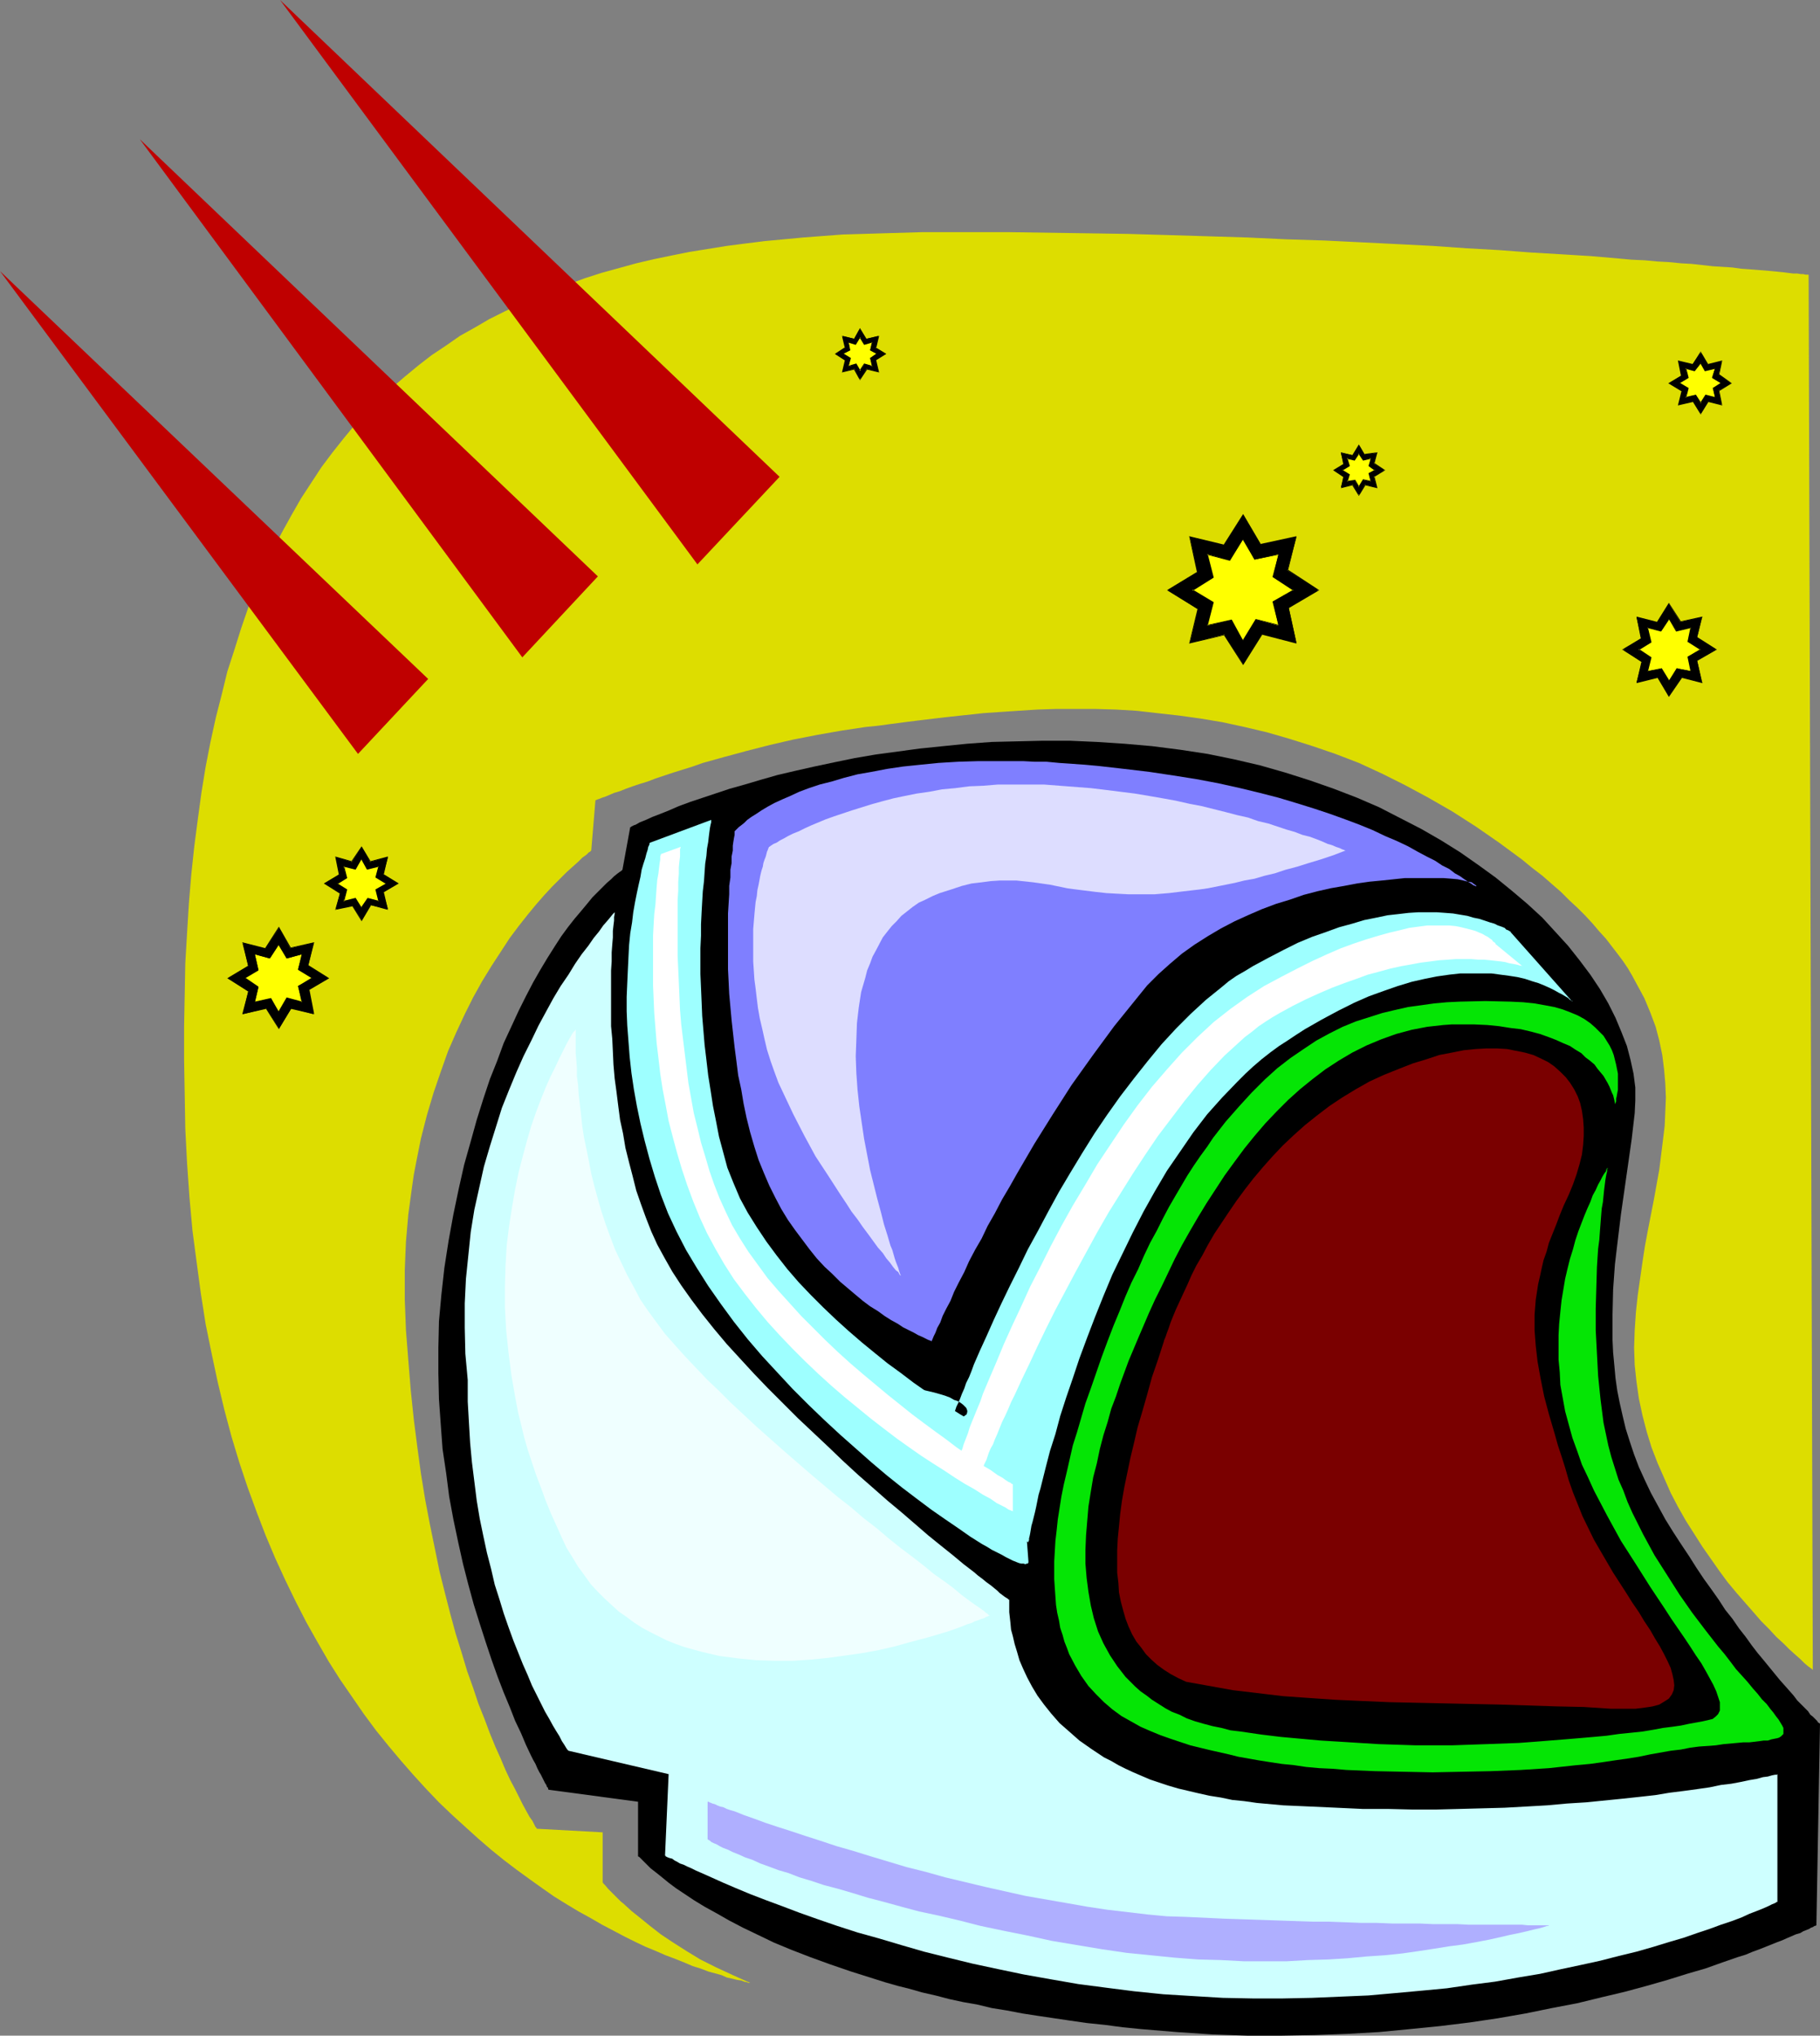 <?xml version="1.0" encoding="UTF-8" standalone="no"?>
<svg
   version="1.0"
   width="129.766mm"
   height="145.106mm"
   id="svg44"
   sodipodi:docname="Astronaut Helmet 1.wmf"
   xmlns:inkscape="http://www.inkscape.org/namespaces/inkscape"
   xmlns:sodipodi="http://sodipodi.sourceforge.net/DTD/sodipodi-0.dtd"
   xmlns="http://www.w3.org/2000/svg"
   xmlns:svg="http://www.w3.org/2000/svg">
  <rect width="100%" height="100%" fill="#808080" stroke="none"/>
  <sodipodi:namedview
     id="namedview44"
     pagecolor="#ffffff"
     bordercolor="#000000"
     borderopacity="0.25"
     inkscape:showpageshadow="2"
     inkscape:pageopacity="0.0"
     inkscape:pagecheckerboard="0"
     inkscape:deskcolor="#d1d1d1"
     inkscape:document-units="mm" />
  <defs
     id="defs1">
    <pattern
       id="WMFhbasepattern"
       patternUnits="userSpaceOnUse"
       width="6"
       height="6"
       x="0"
       y="0" />
  </defs>
  <path
     style="fill:#000000;fill-opacity:1;fill-rule:evenodd;stroke:none"
     d="m 171.942,499.956 v -14.543 l -24.078,-3.232 v 0 l -0.162,-0.162 v -0.323 l -0.323,-0.323 -0.162,-0.485 -0.323,-0.485 -0.323,-0.646 -0.323,-0.646 -0.485,-0.97 -0.485,-0.808 -0.485,-0.97 -0.485,-1.131 -0.646,-1.131 -0.646,-1.293 -1.293,-2.747 -1.293,-3.07 -1.616,-3.393 -1.454,-3.717 -1.616,-3.878 -1.616,-4.201 -1.616,-4.524 -1.616,-4.848 -1.616,-5.009 -1.616,-5.171 -1.454,-5.332 -1.454,-5.656 -1.293,-5.817 -1.293,-6.14 -1.131,-6.14 -0.808,-6.302 -0.97,-6.464 -0.485,-6.625 -0.485,-6.787 -0.162,-6.948 v -6.948 l 0.162,-7.11 0.646,-7.11 0.808,-7.271 1.131,-7.271 1.293,-7.11 1.454,-6.948 1.454,-6.464 1.778,-6.302 1.616,-5.817 1.778,-5.656 1.778,-5.332 1.939,-4.848 1.778,-4.848 2.101,-4.524 1.939,-4.201 1.939,-3.878 1.939,-3.717 1.939,-3.393 1.939,-3.232 1.939,-3.07 1.778,-2.747 1.778,-2.424 1.778,-2.262 1.778,-2.101 1.616,-1.939 1.454,-1.777 1.454,-1.454 1.293,-1.293 1.131,-1.131 1.131,-0.97 0.808,-0.808 0.808,-0.646 0.646,-0.485 0.485,-0.323 0.323,-0.323 v 0 l 2.101,-11.473 v 0 h 0.162 l 0.162,-0.162 0.323,-0.162 0.323,-0.162 0.485,-0.162 1.131,-0.646 1.616,-0.646 1.778,-0.808 2.101,-0.808 2.424,-0.97 2.586,-1.131 3.07,-1.131 3.394,-1.131 3.394,-1.131 3.878,-1.293 4.04,-1.131 4.363,-1.293 4.525,-1.293 4.848,-1.131 5.01,-1.131 5.333,-1.131 5.494,-1.131 5.656,-0.97 5.979,-0.808 5.979,-0.808 6.302,-0.646 6.464,-0.646 6.626,-0.485 6.787,-0.162 6.949,-0.162 h 7.272 l 7.272,0.323 7.434,0.485 7.434,0.646 7.595,0.97 7.434,1.131 7.11,1.454 6.949,1.616 6.787,1.939 6.626,2.101 6.464,2.262 6.302,2.424 5.979,2.585 5.656,2.909 5.656,2.909 5.333,3.07 5.171,3.232 4.848,3.393 4.686,3.393 4.363,3.555 4.202,3.555 4.04,3.717 3.555,3.878 3.394,3.717 3.07,3.878 2.909,3.878 2.586,3.878 2.262,3.878 1.939,3.878 1.616,3.878 1.454,3.717 0.97,3.717 0.808,3.717 0.485,3.717 v 3.555 l -0.162,3.393 -0.808,6.948 -0.97,6.787 -1.939,13.573 -0.808,6.625 -0.808,6.787 -0.485,6.787 -0.162,6.787 v 6.787 l 0.162,3.393 0.323,3.393 0.323,3.555 0.485,3.393 0.646,3.232 0.808,3.555 0.808,3.393 1.131,3.555 1.131,3.393 1.293,3.393 1.616,3.555 1.616,3.393 1.939,3.555 1.939,3.555 2.101,3.393 2.101,3.232 2.262,3.393 1.939,3.07 1.939,2.909 2.101,2.909 1.939,2.747 1.778,2.747 1.939,2.424 1.778,2.585 1.778,2.262 1.616,2.262 1.616,2.101 1.616,1.939 1.454,1.777 1.454,1.777 1.454,1.777 1.293,1.454 1.293,1.454 1.131,1.293 0.97,1.293 1.131,1.131 0.97,0.97 0.808,0.808 0.646,0.97 0.646,0.485 0.646,0.646 0.485,0.485 0.323,0.485 0.323,0.162 0.162,0.162 v 0 l -0.97,54.294 v 0 l -0.323,0.162 h -0.162 l -0.485,0.323 -0.485,0.162 -0.485,0.323 -0.808,0.323 -0.808,0.323 -0.808,0.485 -1.131,0.323 -1.131,0.485 -1.131,0.485 -1.454,0.646 -1.293,0.485 -1.616,0.646 -1.616,0.646 -1.616,0.646 -1.778,0.646 -1.939,0.808 -2.101,0.646 -4.202,1.454 -4.525,1.616 -5.01,1.454 -5.171,1.616 -5.656,1.616 -5.979,1.616 -6.141,1.454 -6.626,1.616 -6.787,1.293 -7.11,1.454 -7.434,1.293 -7.595,1.131 -7.918,0.97 -8.08,0.808 -8.403,0.808 -8.565,0.485 -8.726,0.323 -9.05,0.162 h -9.211 l -9.373,-0.323 -9.696,-0.646 -9.696,-0.808 -4.848,-0.485 -4.848,-0.646 -4.686,-0.485 -4.525,-0.646 -4.363,-0.646 -4.363,-0.646 -4.202,-0.646 -4.202,-0.808 -4.04,-0.646 -4.04,-0.97 -3.717,-0.646 -3.717,-0.808 -3.717,-0.97 -3.555,-0.808 -3.394,-0.97 -3.232,-0.808 -3.394,-0.97 -3.07,-0.97 -6.141,-1.939 -5.656,-1.939 -5.333,-1.939 -5.01,-1.939 -4.686,-1.939 -4.363,-2.101 -4.04,-1.939 -3.717,-1.939 -3.394,-1.939 -3.232,-1.777 -2.909,-1.777 -2.424,-1.616 -2.424,-1.616 -1.939,-1.454 -1.778,-1.454 -1.616,-1.293 -1.454,-1.131 -0.97,-0.97 -0.808,-0.808 -0.808,-0.808 -0.485,-0.485 -0.323,-0.162 z"
     id="path1" />
  <path
     style="fill:#9effff;fill-opacity:1;fill-rule:evenodd;stroke:none"
     d="m 407.07,251.109 v -0.162 h -0.162 l -0.485,-0.323 -0.485,-0.162 -0.485,-0.485 -0.808,-0.323 -0.97,-0.323 -0.97,-0.485 -1.131,-0.323 -1.454,-0.485 -1.454,-0.485 -1.616,-0.323 -1.616,-0.485 -1.939,-0.323 -1.939,-0.323 -2.101,-0.162 -2.262,-0.162 h -2.424 -2.586 l -2.586,0.162 -2.747,0.323 -2.909,0.323 -3.07,0.646 -3.232,0.646 -3.232,0.97 -3.555,0.97 -3.555,1.293 -3.717,1.293 -3.878,1.616 -3.878,1.939 -4.04,2.101 -4.202,2.262 -2.101,1.293 -2.262,1.293 -2.101,1.454 -1.939,1.616 -4.202,3.393 -4.04,3.717 -4.04,4.04 -3.878,4.201 -3.717,4.524 -3.717,4.686 -3.717,4.848 -3.555,5.009 -3.394,5.009 -3.232,5.171 -3.232,5.332 -3.07,5.171 -2.909,5.332 -2.747,5.171 -2.747,5.009 -2.424,5.009 -2.424,4.848 -2.262,4.686 -2.101,4.524 -1.939,4.363 -1.778,3.878 -1.616,3.717 -0.646,1.777 -0.646,1.616 -0.808,1.616 -0.485,1.454 -0.646,1.454 -0.485,1.293 -0.485,1.131 -0.485,0.97 -0.323,0.97 -0.323,0.808 -0.162,0.808 -0.323,0.646 -0.162,0.485 -0.162,0.323 v 0.162 0.162 0 l 0.162,-0.162 0.485,-0.162 0.646,-0.162 0.808,-0.323 0.808,-0.485 0.646,-0.485 0.646,-0.485 0.162,-0.646 v -0.323 l -0.162,-0.485 -0.162,-0.323 -0.323,-0.323 -0.485,-0.485 -0.646,-0.485 -0.808,-0.485 -0.97,-0.323 -1.131,-0.646 -1.293,-0.485 -1.616,-0.485 -1.778,-0.485 -2.101,-0.485 -2.262,-0.646 -2.424,-0.485 -2.909,-0.646 -1.293,-0.323 -1.293,-0.162 h -1.131 -1.778 l -0.808,0.162 -0.646,0.162 -0.485,0.162 -0.323,0.323 -0.323,0.485 -0.162,0.485 v 0.323 0.485 l 0.162,0.646 0.162,0.646 0.323,0.646 0.485,0.808 0.323,0.646 1.293,1.777 1.454,1.616 1.616,1.939 1.939,1.939 1.939,2.101 2.262,2.101 2.424,2.101 4.848,4.363 5.171,4.201 2.424,2.101 2.424,1.939 2.424,1.777 2.262,1.777 1.939,1.616 1.939,1.454 1.616,1.293 1.616,1.131 1.131,0.808 0.485,0.485 0.323,0.162 0.323,0.323 0.323,0.162 h 0.162 v 0.162 -0.162 -0.162 l 0.162,-0.323 v -0.485 l 0.162,-0.646 0.162,-0.808 0.162,-0.97 0.162,-0.97 0.323,-1.131 0.323,-1.293 0.323,-1.293 0.323,-1.454 0.323,-1.616 0.323,-1.616 0.485,-1.616 0.485,-1.939 0.97,-3.878 1.131,-4.363 1.454,-4.524 1.293,-4.848 1.616,-5.009 1.778,-5.171 1.778,-5.332 2.101,-5.656 2.101,-5.494 2.262,-5.656 2.424,-5.817 2.747,-5.656 2.747,-5.656 2.909,-5.656 3.07,-5.494 3.232,-5.494 3.555,-5.171 3.555,-5.171 3.717,-4.848 4.04,-4.524 4.202,-4.363 2.101,-2.101 2.101,-1.939 2.262,-1.939 2.262,-1.777 2.424,-1.777 2.262,-1.454 2.424,-1.616 2.262,-1.454 4.525,-2.585 4.525,-2.424 4.202,-2.101 4.04,-1.777 4.04,-1.454 3.717,-1.293 3.717,-1.131 3.555,-0.808 3.232,-0.646 3.394,-0.485 2.909,-0.323 h 3.07 2.747 2.586 l 2.424,0.323 2.424,0.323 2.101,0.323 2.101,0.485 1.939,0.646 1.616,0.485 1.616,0.646 1.454,0.646 1.293,0.646 1.131,0.646 0.97,0.485 0.808,0.485 0.808,0.485 0.485,0.485 0.323,0.162 0.323,0.162 v 0.162 z"
     id="path2" />
  <path
     style="fill:#9effff;fill-opacity:1;fill-rule:evenodd;stroke:none"
     d="m 175.174,227.032 -0.162,0.162 v 0.323 l -0.323,0.646 -0.162,0.808 -0.323,0.97 -0.323,1.293 -0.485,1.454 -0.485,1.616 -0.323,1.939 -0.485,2.101 -0.485,2.262 -0.485,2.424 -0.485,2.747 -0.323,2.747 -0.485,2.909 -0.323,3.232 -0.162,3.232 -0.162,3.393 -0.162,3.555 -0.162,3.717 v 3.878 l 0.162,3.878 0.323,4.201 0.323,4.201 0.485,4.363 0.646,4.363 0.808,4.524 0.97,4.686 1.131,4.686 1.293,4.848 1.454,4.848 1.616,4.848 1.939,5.009 2.262,4.848 2.586,5.009 2.909,4.848 3.07,4.848 3.394,4.848 3.555,4.848 3.717,4.686 3.878,4.524 4.04,4.363 4.202,4.524 4.202,4.201 4.202,4.04 4.363,4.04 4.202,3.717 4.202,3.717 4.202,3.555 4.04,3.232 4.04,3.07 3.878,2.909 3.717,2.585 3.555,2.424 3.232,2.262 3.07,1.939 1.454,0.808 1.293,0.808 1.293,0.646 1.293,0.646 1.131,0.646 0.97,0.485 0.97,0.485 0.808,0.323 0.808,0.323 0.646,0.162 h 0.646 l 0.485,0.162 0.323,-0.162 h 0.323 l 0.162,-0.323 v -0.323 l -2.262,-30.056 v 0 l -0.162,-0.162 -0.162,-0.162 -0.323,-0.162 -0.485,-0.162 -0.485,-0.323 -0.646,-0.323 -0.646,-0.323 -1.616,-0.97 -1.778,-1.131 -2.262,-1.131 -2.262,-1.454 -2.586,-1.616 -2.747,-1.616 -3.07,-1.939 -3.07,-2.101 -3.232,-2.262 -3.232,-2.262 -3.394,-2.585 -3.555,-2.585 -3.394,-2.747 -3.555,-2.909 -3.555,-3.07 -3.394,-3.07 -3.394,-3.232 -3.394,-3.393 -3.232,-3.393 -3.07,-3.555 -2.909,-3.717 -2.747,-3.717 -2.586,-3.878 -2.424,-3.878 -2.101,-3.878 -1.778,-4.201 -1.616,-4.04 -1.131,-4.201 -1.131,-4.201 -0.808,-4.201 -0.808,-4.04 -0.646,-4.201 -0.646,-4.04 -0.485,-4.201 -0.485,-4.04 -0.323,-3.878 -0.323,-3.878 -0.162,-3.878 -0.162,-3.717 -0.162,-3.717 v -3.555 -3.393 l 0.162,-3.393 v -3.07 l 0.162,-3.232 0.162,-2.909 0.162,-2.747 0.323,-2.747 0.162,-2.424 0.162,-2.262 0.323,-2.101 0.162,-1.939 0.323,-1.777 0.162,-1.454 0.162,-1.293 0.162,-1.131 0.162,-0.808 0.162,-0.646 v -0.485 -0.162 z"
     id="path3" />
  <path
     style="fill:#7f7fff;fill-opacity:1;fill-rule:evenodd;stroke:none"
     d="m 251.126,361.313 h -0.162 l -0.323,-0.162 -0.485,-0.162 -0.646,-0.323 -0.97,-0.485 -1.131,-0.485 -1.131,-0.646 -1.293,-0.646 -1.616,-0.808 -1.454,-0.97 -1.778,-0.97 -1.778,-1.131 -1.778,-1.293 -2.101,-1.293 -1.939,-1.454 -1.939,-1.616 -2.101,-1.777 -2.101,-1.777 -2.101,-2.101 -2.101,-1.939 -2.101,-2.262 -1.939,-2.424 -1.939,-2.585 -1.939,-2.585 -1.939,-2.747 -1.778,-2.909 -1.616,-3.07 -1.616,-3.232 -1.454,-3.393 -1.454,-3.555 -1.131,-3.555 -1.131,-3.878 -0.97,-3.878 -0.808,-3.878 -0.646,-3.878 -0.808,-3.717 -0.485,-3.878 -0.485,-3.717 -0.808,-7.271 -0.323,-3.555 -0.323,-3.555 -0.162,-3.393 -0.162,-3.232 v -3.232 -3.07 -3.07 -2.909 -2.747 l 0.162,-2.585 0.162,-2.585 v -2.262 l 0.323,-2.262 v -2.101 l 0.323,-1.777 v -1.777 l 0.323,-1.616 v -1.293 l 0.162,-1.131 0.162,-0.97 0.162,-0.808 v -0.646 -0.323 0 l 0.162,-0.162 0.162,-0.162 0.323,-0.323 0.485,-0.485 0.646,-0.485 0.808,-0.646 0.808,-0.808 1.131,-0.808 1.293,-0.808 1.454,-0.97 1.616,-0.97 1.778,-0.97 2.101,-0.97 2.262,-0.97 2.424,-1.131 2.586,-0.97 2.909,-0.97 3.232,-0.808 3.232,-0.97 3.717,-0.97 3.717,-0.646 4.202,-0.808 4.363,-0.646 4.686,-0.485 4.848,-0.485 5.333,-0.323 5.494,-0.162 h 5.818 6.141 l 3.07,0.162 h 3.232 l 3.394,0.323 6.949,0.485 3.555,0.323 7.11,0.808 6.787,0.808 6.464,0.97 6.141,0.97 5.979,1.131 5.818,1.293 5.333,1.293 5.01,1.293 4.848,1.454 4.686,1.454 4.363,1.454 4.04,1.454 3.878,1.454 3.555,1.454 3.394,1.616 3.07,1.293 3.07,1.454 2.586,1.454 2.424,1.293 2.262,1.131 1.939,1.293 1.939,0.97 1.454,1.131 1.454,0.808 1.131,0.808 0.97,0.646 0.485,0.323 0.323,0.162 0.646,0.485 0.485,0.162 0.162,0.162 0.162,-0.162 -0.162,-0.162 -0.485,-0.323 -0.646,-0.485 -0.97,-0.162 -1.293,-0.323 -1.454,-0.323 -1.778,-0.162 -2.101,-0.162 h -2.262 -2.586 -2.586 -2.909 l -3.07,0.323 -3.07,0.323 -3.394,0.323 -3.394,0.485 -3.394,0.646 -3.717,0.646 -3.555,0.808 -3.717,0.97 -3.717,1.293 -3.717,1.131 -3.878,1.454 -3.717,1.616 -3.555,1.616 -3.717,1.939 -3.555,2.101 -3.555,2.262 -3.394,2.424 -3.232,2.747 -3.07,2.747 -3.07,3.07 -2.747,3.393 -6.141,7.595 -5.818,7.918 -5.656,7.918 -5.171,8.079 -2.424,3.878 -2.424,3.878 -2.262,3.878 -2.262,3.878 -2.101,3.717 -2.101,3.555 -1.939,3.717 -1.939,3.393 -1.616,3.393 -1.778,3.07 -1.616,3.07 -1.293,2.909 -1.454,2.747 -1.293,2.585 -0.97,2.424 -1.131,2.101 -0.97,1.939 -0.646,1.777 -0.808,1.454 -0.485,1.293 -0.485,0.97 -0.323,0.808 -0.162,0.323 z"
     id="path4" />
  <path
     style="fill:#05e505;fill-opacity:1;fill-rule:evenodd;stroke:none"
     d="m 435.188,297.808 v 0 -0.323 l 0.162,-0.323 0.162,-0.485 v -0.646 l 0.162,-0.646 0.162,-0.97 0.162,-0.808 v -2.101 -2.262 l -0.485,-2.424 -0.323,-1.293 -0.323,-1.293 -0.485,-1.293 -0.646,-1.293 -0.808,-1.293 -0.808,-1.293 -1.131,-1.131 -1.131,-1.131 -1.293,-1.131 -1.616,-1.131 -1.778,-0.97 -1.939,-0.808 -2.101,-0.808 -2.262,-0.646 -2.586,-0.485 -2.747,-0.485 -3.07,-0.323 -3.394,-0.162 -6.787,-0.162 -6.949,0.162 -3.394,0.162 -3.555,0.323 -3.394,0.485 -3.555,0.485 -3.555,0.808 -3.394,0.808 -3.555,1.131 -3.555,1.131 -3.555,1.454 -3.555,1.777 -3.555,1.939 -3.394,2.262 -3.555,2.424 -3.555,2.747 -3.394,3.07 -3.555,3.555 -3.394,3.717 -3.555,4.04 -3.394,4.363 -1.616,2.424 -1.778,2.424 -1.778,2.585 -1.778,2.747 -1.616,2.747 -1.616,2.747 -1.778,3.07 -1.616,3.07 -1.616,3.232 -1.778,3.232 -1.616,3.393 -1.616,3.717 -1.778,3.555 -1.616,3.717 -1.616,4.04 -1.616,3.878 -1.616,4.201 -1.616,4.363 -1.454,4.201 -1.454,4.201 -1.454,4.04 -1.131,3.878 -1.131,3.878 -1.131,3.555 -0.808,3.555 -0.808,3.555 -0.808,3.393 -0.646,3.232 -0.485,3.07 -0.485,3.07 -0.323,3.07 -0.323,2.747 -0.162,2.747 -0.162,2.747 v 2.424 2.424 l 0.162,2.424 0.162,2.262 0.162,2.262 0.323,2.101 0.485,2.101 0.323,1.939 0.646,1.939 0.485,1.777 0.646,1.616 0.646,1.777 1.616,3.07 1.616,2.747 1.939,2.747 2.101,2.262 2.101,2.101 2.262,1.939 2.424,1.777 2.586,1.454 2.586,1.454 2.586,1.131 2.747,1.131 2.747,0.97 5.333,1.777 5.333,1.293 5.01,1.131 2.586,0.646 2.747,0.485 2.747,0.485 3.07,0.485 3.232,0.485 3.232,0.323 3.232,0.485 3.555,0.323 3.555,0.162 3.717,0.323 7.595,0.323 7.757,0.162 7.918,0.162 7.918,-0.162 7.918,-0.162 7.918,-0.323 7.595,-0.485 7.434,-0.808 3.555,-0.323 3.555,-0.485 3.232,-0.485 3.394,-0.485 3.07,-0.485 3.07,-0.646 2.747,-0.485 2.747,-0.485 2.747,-0.323 2.424,-0.485 2.424,-0.323 2.262,-0.162 2.262,-0.162 2.101,-0.323 1.778,-0.162 1.778,-0.162 1.778,-0.162 h 1.616 l 1.454,-0.162 1.293,-0.162 1.131,-0.162 h 1.131 l 0.97,-0.323 0.808,-0.162 0.808,-0.162 0.485,-0.162 0.485,-0.323 0.323,-0.323 0.323,-0.323 v -0.485 -0.485 -0.646 l -0.323,-0.646 -0.485,-0.808 -0.485,-0.808 -0.646,-0.808 -0.808,-1.131 -0.808,-0.97 -0.97,-1.293 -1.293,-1.293 -1.131,-1.454 -1.293,-1.454 -1.454,-1.777 -1.454,-1.616 -1.616,-1.777 -1.454,-1.939 -1.616,-2.101 -1.778,-2.101 -3.394,-4.363 -3.555,-4.686 -3.394,-4.848 -3.394,-5.332 -3.394,-5.332 -3.07,-5.656 -2.909,-5.817 -1.293,-2.909 -1.131,-3.07 -1.293,-2.909 -0.97,-3.07 -0.97,-3.07 -0.808,-3.07 -0.646,-3.07 -0.646,-3.07 -0.808,-6.302 -0.646,-6.302 -0.323,-6.14 -0.323,-6.14 v -5.817 l 0.162,-5.656 0.162,-5.494 0.162,-2.585 0.162,-2.424 0.323,-2.424 0.162,-2.262 0.162,-2.101 0.162,-2.101 0.162,-1.939 0.323,-1.777 0.162,-1.616 0.162,-1.616 0.162,-1.293 0.162,-1.293 0.162,-0.97 0.162,-0.808 0.162,-0.646 v -0.646 l 0.162,-0.162 v -0.162 l -0.162,0.162 -0.162,0.162 -0.162,0.646 -0.485,0.646 -0.485,0.808 -0.485,0.97 -0.646,1.131 -0.646,1.454 -0.808,1.454 -0.646,1.777 -0.808,1.777 -0.808,1.939 -0.808,2.101 -0.808,2.101 -0.808,2.424 -0.646,2.424 -0.808,2.585 -0.646,2.585 -0.646,2.747 -0.485,2.909 -0.485,2.909 -0.323,3.07 -0.323,3.232 -0.162,3.07 v 3.232 3.393 l 0.323,3.393 0.162,3.393 0.646,3.555 0.646,3.555 0.97,3.555 0.97,3.555 1.293,3.555 1.293,3.717 1.616,3.393 1.616,3.555 1.778,3.393 1.778,3.393 3.717,6.787 4.04,6.302 3.878,6.14 1.939,2.909 1.939,2.909 1.778,2.747 1.778,2.585 1.778,2.585 1.616,2.424 1.454,2.262 1.454,2.101 1.293,2.262 0.97,1.777 0.97,1.777 0.808,1.777 0.485,1.454 0.485,1.454 v 1.131 1.131 l -0.485,0.97 -0.646,0.646 -0.808,0.646 -1.293,0.323 -1.454,0.323 -1.778,0.323 -1.778,0.323 -2.262,0.485 -2.262,0.323 -2.586,0.323 -2.586,0.485 -2.909,0.485 -3.07,0.323 -3.232,0.323 -3.394,0.485 -3.555,0.323 -3.717,0.323 -3.878,0.323 -4.04,0.323 -4.04,0.323 -4.363,0.323 -4.363,0.162 -4.363,0.162 -4.686,0.162 -4.686,0.162 h -9.696 l -5.01,-0.162 -5.01,-0.162 -5.171,-0.323 -5.171,-0.323 -5.333,-0.323 -5.333,-0.485 -5.333,-0.485 -5.333,-0.646 -5.494,-0.808 -2.747,-0.323 -2.424,-0.646 -2.424,-0.485 -2.424,-0.646 -2.262,-0.646 -2.262,-0.808 -1.939,-0.97 -2.101,-0.808 -1.778,-0.97 -1.778,-1.131 -1.778,-1.131 -1.454,-1.131 -1.616,-1.131 -1.454,-1.293 -1.293,-1.293 -1.293,-1.293 -1.131,-1.454 -1.131,-1.454 -1.939,-2.909 -1.778,-3.232 -1.454,-3.232 -1.131,-3.555 -0.808,-3.393 -0.646,-3.717 -0.485,-3.717 -0.323,-3.878 v -3.717 l 0.162,-3.878 0.323,-3.878 0.323,-3.878 0.646,-4.04 0.646,-3.878 0.97,-3.717 0.808,-3.878 0.97,-3.717 1.131,-3.555 0.97,-3.555 1.293,-3.393 1.131,-3.393 1.131,-3.07 1.131,-3.07 1.293,-3.07 1.293,-3.07 1.454,-3.393 1.454,-3.393 1.616,-3.555 1.778,-3.555 1.778,-3.717 1.778,-3.717 1.939,-3.717 2.101,-3.717 2.262,-3.878 2.262,-3.717 2.424,-3.717 2.424,-3.717 2.586,-3.555 2.747,-3.717 2.747,-3.393 2.909,-3.393 3.07,-3.232 3.07,-3.07 3.232,-2.909 3.394,-2.747 3.394,-2.585 3.717,-2.424 3.555,-2.101 3.878,-1.939 3.878,-1.616 4.04,-1.454 4.202,-1.131 4.202,-0.808 4.363,-0.485 2.262,-0.162 h 2.262 3.717 l 3.555,0.162 3.232,0.323 3.07,0.485 2.747,0.323 2.747,0.646 2.424,0.646 2.262,0.808 2.101,0.808 1.778,0.808 1.939,0.808 1.454,0.97 1.616,0.97 1.131,1.131 1.293,0.97 1.131,0.97 0.808,1.131 0.808,0.97 0.808,0.97 1.131,1.939 0.485,0.97 0.646,1.616 0.323,0.646 0.323,1.293 0.162,0.97 v 0.162 z"
     id="path5" />
  <path
     style="fill:#ceffff;fill-opacity:1;fill-rule:evenodd;stroke:none"
     d="m 165.64,245.777 v 0.162 0.323 l -0.162,0.808 v 0.97 l -0.162,1.293 -0.162,1.454 v 1.777 l -0.162,1.939 -0.162,2.101 v 2.424 l -0.162,2.424 v 2.747 5.817 3.232 3.232 l 0.323,3.393 0.162,3.393 0.162,3.555 0.323,3.717 0.485,3.555 0.485,3.878 0.485,3.717 0.808,3.717 0.646,3.878 0.97,3.878 0.97,3.717 0.97,3.878 1.293,3.717 1.293,3.555 1.454,3.717 1.616,3.555 0.97,1.777 0.97,1.777 2.101,3.717 2.424,3.717 2.747,3.878 2.909,3.878 3.232,4.04 3.394,4.04 3.555,3.878 3.717,4.04 3.878,4.04 7.918,7.918 8.242,7.756 4.04,3.878 4.04,3.717 3.878,3.393 4.04,3.555 3.878,3.232 3.555,3.07 3.555,3.07 3.394,2.747 3.232,2.585 2.909,2.424 2.747,2.101 1.131,0.97 1.293,0.97 0.97,0.808 1.131,0.808 1.778,1.454 0.646,0.646 0.646,0.485 0.646,0.485 0.485,0.323 0.323,0.162 0.323,0.323 h 0.162 v 0.162 0.485 0.646 0.97 1.131 l 0.162,1.454 0.162,1.454 0.162,1.777 0.485,1.777 0.485,2.101 0.646,2.101 0.646,2.262 0.97,2.262 1.131,2.424 1.293,2.424 1.454,2.424 1.778,2.424 1.939,2.424 2.262,2.585 2.586,2.262 2.747,2.424 3.232,2.262 3.394,2.262 1.939,0.97 1.939,1.131 1.939,0.97 2.101,0.97 2.262,0.97 2.262,0.97 2.424,0.808 2.424,0.808 2.747,0.808 2.747,0.646 2.747,0.646 2.909,0.646 3.07,0.485 3.07,0.646 3.232,0.323 3.394,0.485 3.555,0.323 3.555,0.323 7.272,0.323 7.11,0.323 6.949,0.323 h 6.787 l 6.626,0.162 h 6.464 l 6.302,-0.162 6.141,-0.162 5.979,-0.162 5.818,-0.323 5.656,-0.323 5.333,-0.485 5.171,-0.323 4.848,-0.485 4.848,-0.485 4.525,-0.485 4.363,-0.485 3.878,-0.646 3.878,-0.485 3.555,-0.485 3.394,-0.485 3.07,-0.646 2.747,-0.323 2.586,-0.485 2.262,-0.485 1.939,-0.323 1.778,-0.485 1.293,-0.162 1.131,-0.323 0.808,-0.162 h 0.485 l 0.162,-0.162 v 34.418 h -0.162 l -0.485,0.323 -0.808,0.323 -0.97,0.485 -1.454,0.646 -1.616,0.646 -2.101,0.808 -2.101,0.97 -2.586,0.97 -2.909,0.97 -3.07,1.131 -3.394,1.131 -3.717,1.293 -3.878,1.131 -4.202,1.293 -4.525,1.293 -4.686,1.131 -5.01,1.293 -5.171,1.131 -5.333,1.131 -5.818,1.293 -5.818,0.97 -6.302,1.131 -6.302,0.808 -6.626,0.97 -6.787,0.646 -7.11,0.646 -7.272,0.646 -7.595,0.323 -7.595,0.323 -7.918,0.162 h -8.08 l -8.08,-0.162 -8.08,-0.485 -7.918,-0.485 -7.918,-0.808 -7.595,-0.97 -7.434,-0.97 -7.434,-1.293 -7.272,-1.293 -6.949,-1.454 -6.787,-1.454 -6.626,-1.616 -6.464,-1.616 -6.141,-1.777 -5.979,-1.777 -5.818,-1.616 -5.494,-1.777 -5.171,-1.777 -5.01,-1.777 -4.686,-1.777 -4.363,-1.616 -4.202,-1.616 -3.878,-1.616 -3.394,-1.454 -3.232,-1.454 -1.454,-0.646 -1.454,-0.646 -1.131,-0.485 -1.293,-0.646 -1.131,-0.485 -0.97,-0.485 -0.97,-0.323 -0.808,-0.485 -0.646,-0.323 -0.646,-0.485 -0.646,-0.162 -0.485,-0.162 -0.323,-0.162 -0.323,-0.162 v -0.162 h -0.162 l 0.97,-21.976 -26.987,-6.302 v 0 l -0.323,-0.323 -0.323,-0.485 -0.485,-0.808 -0.646,-0.97 -0.646,-1.293 -0.808,-1.293 -0.97,-1.616 -0.97,-1.777 -1.131,-1.939 -1.131,-2.262 -1.131,-2.262 -1.293,-2.585 -1.131,-2.747 -1.293,-2.909 -1.293,-3.232 -1.293,-3.232 -1.293,-3.555 -1.293,-3.717 -1.131,-3.717 -1.293,-4.04 -0.97,-4.201 -1.131,-4.363 -0.97,-4.524 -0.97,-4.686 -0.808,-4.848 -0.646,-5.171 -0.646,-5.171 -0.485,-5.171 -0.323,-5.494 -0.323,-5.656 v -5.817 l -0.646,-7.11 -0.162,-6.948 v -6.625 l 0.323,-6.625 0.646,-6.302 0.646,-6.302 0.97,-5.979 1.293,-5.817 1.293,-5.817 1.616,-5.494 1.616,-5.171 1.616,-5.171 1.939,-4.848 1.939,-4.686 1.939,-4.363 2.101,-4.201 1.939,-4.04 2.101,-3.878 1.939,-3.555 1.939,-3.232 2.101,-3.07 1.778,-2.909 1.778,-2.585 1.778,-2.262 1.454,-2.101 1.454,-1.777 1.131,-1.616 1.131,-1.293 0.808,-0.97 0.646,-0.808 0.162,-0.162 0.162,-0.162 z"
     id="path6" />
  <path
     style="fill:#ddddff;fill-opacity:1;fill-rule:evenodd;stroke:none"
     d="m 362.63,229.133 h -0.162 l -0.323,-0.162 -0.485,-0.162 -0.646,-0.323 -0.97,-0.323 -1.131,-0.485 -1.131,-0.323 -1.454,-0.646 -1.616,-0.646 -1.778,-0.646 -1.939,-0.485 -2.101,-0.808 -2.262,-0.646 -2.424,-0.808 -2.424,-0.808 -2.747,-0.646 -2.747,-0.97 -2.909,-0.646 -3.07,-0.808 -3.232,-0.808 -3.232,-0.808 -3.394,-0.646 -3.555,-0.808 -3.555,-0.646 -3.717,-0.646 -3.878,-0.646 -3.878,-0.485 -3.878,-0.485 -4.04,-0.485 -4.202,-0.323 -4.202,-0.323 -4.202,-0.323 h -4.202 -4.202 -4.04 l -3.878,0.323 -3.878,0.162 -3.717,0.485 -3.555,0.323 -3.394,0.646 -3.394,0.485 -3.232,0.646 -3.07,0.646 -3.07,0.808 -2.909,0.808 -2.586,0.808 -2.586,0.808 -2.424,0.808 -2.424,0.808 -2.262,0.808 -1.939,0.808 -1.939,0.808 -1.778,0.808 -1.616,0.808 -1.616,0.646 -1.293,0.646 -1.131,0.646 -0.97,0.485 -0.97,0.646 -0.808,0.323 -0.485,0.323 -0.485,0.323 -0.162,0.162 h -0.162 v 0.162 0 l -0.162,0.323 -0.162,0.485 -0.162,0.323 -0.162,0.646 -0.162,0.646 -0.323,0.808 -0.323,0.97 -0.162,0.97 -0.323,0.97 -0.323,1.293 -0.485,2.585 -0.323,1.454 -0.162,1.616 -0.323,1.616 -0.162,1.616 -0.162,1.777 -0.162,1.939 -0.162,1.939 v 2.101 4.363 2.262 l 0.162,2.424 0.162,2.424 0.323,2.424 0.323,2.747 0.323,2.585 0.485,2.747 0.646,2.747 0.646,2.909 0.646,2.747 0.97,3.07 0.97,2.747 1.131,3.07 1.293,2.747 2.747,5.817 2.909,5.656 3.07,5.656 3.394,5.171 3.232,5.009 1.616,2.424 1.454,2.262 1.616,2.101 1.454,2.101 1.454,1.939 1.293,1.777 1.293,1.777 1.293,1.454 0.97,1.454 0.97,1.131 0.808,1.131 0.808,0.97 0.646,0.485 0.323,0.646 0.323,0.323 v 0 0 -0.162 l -0.162,-0.323 -0.162,-0.485 -0.162,-0.485 -0.162,-0.646 -0.323,-0.808 -0.323,-0.808 -0.323,-0.97 -0.323,-1.131 -0.323,-1.131 -0.485,-1.131 -0.808,-2.747 -0.97,-3.07 -0.808,-3.232 -0.97,-3.555 -0.97,-3.878 -0.97,-3.878 -0.808,-4.201 -0.808,-4.201 -0.646,-4.363 -0.646,-4.363 -0.485,-4.524 -0.323,-4.524 -0.162,-4.524 0.162,-4.363 0.162,-4.524 0.485,-4.201 0.646,-4.201 1.131,-3.878 0.485,-1.939 0.808,-1.939 0.646,-1.777 0.97,-1.777 1.778,-3.393 1.131,-1.454 1.293,-1.616 1.293,-1.293 1.293,-1.454 3.07,-2.424 1.616,-1.131 1.778,-0.808 1.939,-0.97 1.939,-0.808 3.07,-0.97 2.909,-0.97 2.586,-0.646 2.747,-0.323 2.424,-0.323 2.424,-0.162 h 2.262 2.262 l 4.525,0.485 4.525,0.646 4.686,0.97 2.424,0.323 2.586,0.323 2.586,0.323 2.909,0.323 2.909,0.162 3.07,0.162 h 3.394 3.555 l 3.878,-0.323 4.04,-0.485 4.202,-0.485 2.262,-0.323 2.424,-0.485 2.424,-0.485 2.424,-0.485 2.586,-0.646 2.747,-0.485 2.747,-0.808 2.747,-0.646 2.909,-0.97 3.07,-0.808 3.07,-0.97 3.232,-0.97 3.394,-1.131 z"
     id="path7" />
  <path
     style="fill:#efffff;fill-opacity:1;fill-rule:evenodd;stroke:none"
     d="m 155.136,277.125 v 1.293 0.97 1.293 3.07 l 0.162,1.777 0.162,2.101 v 2.262 l 0.323,2.424 0.162,2.585 0.323,2.747 0.323,2.747 0.323,3.07 0.485,3.07 0.646,3.07 0.646,3.232 0.646,3.393 0.808,3.232 0.97,3.555 0.97,3.393 1.131,3.393 1.293,3.555 1.293,3.393 1.616,3.393 1.616,3.393 1.778,3.232 1.778,3.393 2.101,3.07 2.262,3.07 2.262,3.07 2.586,2.909 2.747,3.07 2.909,3.07 3.07,3.232 3.232,3.07 3.232,3.232 6.949,6.464 7.11,6.302 7.272,6.302 7.272,6.14 3.717,2.909 3.394,2.909 3.555,2.747 3.232,2.747 3.232,2.585 3.232,2.424 2.909,2.262 2.747,2.262 2.747,1.939 2.424,1.777 2.101,1.777 1.939,1.454 1.778,1.293 1.454,0.97 0.646,0.485 0.485,0.323 0.485,0.485 0.323,0.162 0.323,0.323 0.162,0.162 h 0.162 v 0.162 0 h -0.162 l -0.323,0.162 -0.485,0.162 -0.485,0.323 -0.646,0.162 -0.808,0.323 -0.97,0.323 -0.97,0.485 -1.131,0.323 -1.131,0.485 -1.293,0.485 -2.747,0.97 -3.232,0.97 -3.394,0.97 -3.717,0.97 -4.04,1.131 -4.202,0.97 -4.363,0.808 -4.525,0.646 -4.686,0.646 -4.848,0.485 -4.848,0.323 h -4.848 l -5.01,-0.162 -4.848,-0.485 -5.01,-0.646 -4.848,-1.131 -4.686,-1.293 -2.262,-0.808 -2.424,-0.97 -2.262,-1.131 -2.262,-1.131 -2.101,-1.131 -2.262,-1.454 -1.939,-1.454 -2.101,-1.454 -1.939,-1.777 -1.939,-1.777 -1.939,-1.939 -1.778,-1.939 -1.616,-2.262 -1.778,-2.424 -1.454,-2.424 -1.616,-2.585 -1.293,-2.747 -1.293,-2.909 -1.616,-3.555 -1.454,-3.555 -1.293,-3.555 -1.293,-3.393 -1.131,-3.393 -1.131,-3.393 -0.97,-3.393 -0.808,-3.393 -0.808,-3.232 -0.646,-3.393 -1.131,-6.464 -0.808,-6.302 -0.646,-6.14 -0.323,-5.979 v -5.817 l 0.162,-5.494 0.323,-5.494 0.646,-5.171 0.808,-5.171 0.808,-4.686 0.97,-4.686 1.131,-4.363 1.131,-4.201 1.131,-3.878 1.293,-3.717 1.293,-3.393 1.293,-3.232 1.293,-2.909 1.293,-2.585 1.131,-2.424 0.97,-1.939 0.97,-1.939 0.808,-1.454 0.646,-1.131 0.323,-0.485 0.323,-0.323 0.162,-0.162 0.162,-0.323 v 0 z"
     id="path8" />
  <path
     style="fill:#ffffff;fill-opacity:1;fill-rule:evenodd;stroke:none"
     d="m 257.429,395.731 v 0 -0.323 l 0.162,-0.162 0.162,-0.646 0.162,-0.646 0.323,-0.646 0.323,-0.97 0.323,-0.97 0.485,-1.131 0.323,-1.131 1.131,-2.909 0.485,-1.616 0.646,-1.616 1.454,-3.555 0.808,-1.939 0.646,-1.939 1.778,-4.201 1.939,-4.524 1.939,-4.686 2.262,-5.009 2.424,-5.171 2.424,-5.332 2.747,-5.332 2.747,-5.494 2.909,-5.494 3.07,-5.494 3.394,-5.656 3.232,-5.494 3.555,-5.332 3.555,-5.332 3.717,-5.171 3.878,-5.009 4.04,-4.686 4.04,-4.524 4.202,-4.201 4.363,-4.04 4.525,-3.555 2.262,-1.616 2.262,-1.616 2.262,-1.454 2.262,-1.454 4.525,-2.424 4.363,-2.262 4.202,-2.101 3.878,-1.777 3.717,-1.616 3.555,-1.293 3.394,-1.131 3.232,-0.97 2.909,-0.808 2.747,-0.646 2.586,-0.646 2.424,-0.323 2.424,-0.323 h 2.101 1.939 1.939 l 1.616,0.162 1.616,0.323 1.293,0.323 1.293,0.323 1.131,0.323 1.131,0.485 0.808,0.323 0.808,0.485 0.646,0.323 0.646,0.485 0.485,0.323 0.323,0.485 0.323,0.162 0.162,0.162 0.162,0.162 v 0.162 l 7.272,5.979 v 0 l -0.323,-0.162 h -0.323 l -0.485,-0.162 -0.646,-0.162 -0.808,-0.162 -0.97,-0.162 -1.131,-0.323 -1.131,-0.162 -1.454,-0.162 -1.454,-0.162 -1.616,-0.162 h -1.616 l -1.939,-0.162 h -4.04 l -2.101,0.162 -2.424,0.162 -2.424,0.323 -2.586,0.323 -2.586,0.485 -2.747,0.485 -2.909,0.646 -2.909,0.808 -3.07,0.808 -3.07,1.131 -3.232,1.131 -3.394,1.293 -3.394,1.454 -3.555,1.616 -3.555,1.777 -3.555,1.939 -1.939,1.131 -1.778,1.131 -1.939,1.293 -1.778,1.454 -1.939,1.454 -1.778,1.616 -3.717,3.393 -3.717,3.878 -3.555,4.04 -3.555,4.363 -3.555,4.686 -3.555,4.686 -3.394,5.009 -3.394,5.171 -3.232,5.171 -3.232,5.171 -3.07,5.332 -2.909,5.332 -2.909,5.332 -2.747,5.171 -2.747,5.171 -2.424,4.848 -2.424,5.009 -2.101,4.524 -2.101,4.363 -1.939,4.201 -0.97,1.939 -0.808,1.939 -0.808,1.777 -0.808,1.616 -0.646,1.616 -0.646,1.616 -0.646,1.454 -0.485,1.293 -0.646,1.131 -0.485,1.131 -0.323,0.97 -0.323,0.97 -0.323,0.646 -0.323,0.646 -0.162,0.646 -0.162,0.162 -0.162,0.323 v 0 z"
     id="path9" />
  <path
     style="fill:#ffffff;fill-opacity:1;fill-rule:evenodd;stroke:none"
     d="m 183.416,228.163 v 0.162 l -0.162,0.485 v 0.808 1.131 l -0.162,1.293 -0.162,1.616 v 1.777 l -0.162,2.101 v 2.424 l -0.162,2.424 v 2.747 9.211 3.232 l 0.162,3.555 0.162,3.555 0.162,3.717 0.162,3.717 0.323,3.878 0.97,7.918 0.97,7.918 1.454,8.079 0.97,3.878 0.97,4.04 1.131,3.717 1.131,3.878 1.293,3.717 1.454,3.717 1.616,3.555 1.778,3.717 2.101,3.555 2.262,3.555 2.586,3.555 2.586,3.555 2.909,3.393 3.07,3.393 3.07,3.393 6.464,6.464 3.394,3.232 3.394,3.07 3.394,2.909 6.787,5.656 3.232,2.585 3.232,2.585 3.232,2.424 3.07,2.262 2.909,2.101 2.747,2.101 2.586,1.777 2.424,1.616 2.262,1.616 1.939,1.131 1.778,1.293 1.454,0.808 0.646,0.485 0.485,0.323 0.485,0.323 0.485,0.162 0.323,0.323 h 0.162 l 0.162,0.162 v 0 7.271 0 l -0.162,-0.162 h -0.162 l -0.323,-0.162 -0.485,-0.162 -0.485,-0.323 -0.485,-0.323 -0.646,-0.323 -1.616,-0.808 -1.616,-1.131 -2.101,-1.131 -2.262,-1.454 -2.586,-1.454 -2.586,-1.616 -2.909,-1.939 -3.07,-1.939 -3.232,-2.101 -3.232,-2.262 -3.394,-2.424 -3.394,-2.585 -3.555,-2.747 -3.555,-2.909 -3.555,-2.909 -3.555,-3.07 -3.555,-3.232 -3.555,-3.393 -3.394,-3.393 -3.394,-3.555 -3.232,-3.555 -3.232,-3.878 -2.909,-3.717 -2.909,-3.878 -2.586,-4.04 -2.424,-4.201 -2.262,-4.201 -1.939,-4.201 -1.778,-4.363 -1.616,-4.363 -1.454,-4.363 -1.293,-4.363 -1.131,-4.201 -1.131,-4.363 -0.808,-4.363 -0.808,-4.201 -0.646,-4.201 -0.485,-4.201 -0.485,-4.04 -0.323,-4.04 -0.323,-4.04 -0.162,-3.717 -0.162,-3.717 v -3.555 -3.393 -3.393 -3.07 l 0.162,-3.07 0.162,-2.747 0.323,-2.585 0.162,-2.424 0.162,-2.262 0.162,-1.939 0.323,-1.777 0.162,-1.454 0.162,-1.293 0.162,-0.97 v -0.808 l 0.162,-0.485 v -0.162 z"
     id="path10" />
  <path
     style="fill:#7a0000;fill-opacity:1;fill-rule:evenodd;stroke:none"
     d="m 313.665,361.313 v -0.162 l 0.162,-0.323 0.323,-0.808 0.323,-0.97 0.485,-1.293 0.485,-1.454 0.646,-1.616 0.808,-1.939 0.97,-2.101 0.97,-2.101 1.131,-2.424 1.131,-2.585 1.293,-2.585 1.616,-2.747 1.454,-2.747 1.778,-3.07 1.939,-2.909 1.939,-2.909 2.101,-3.07 2.262,-3.07 2.262,-2.909 2.586,-3.07 2.586,-2.909 2.747,-2.909 2.909,-2.747 3.07,-2.747 3.232,-2.585 3.394,-2.585 3.394,-2.262 3.717,-2.262 3.717,-2.101 3.878,-1.777 4.04,-1.616 3.717,-1.454 3.717,-1.131 3.394,-1.131 3.394,-0.646 3.232,-0.646 3.232,-0.323 2.909,-0.162 h 2.747 l 2.747,0.162 2.424,0.485 2.424,0.485 2.262,0.646 2.101,0.97 1.939,0.97 1.616,1.131 1.616,1.454 1.454,1.454 1.131,1.454 1.131,1.777 0.97,1.939 0.646,1.777 0.485,2.101 0.323,2.262 0.162,2.262 v 2.262 l -0.162,2.424 -0.323,2.585 -0.646,2.585 -0.808,2.747 -0.97,2.747 -1.131,2.747 -1.293,2.747 -1.131,2.747 -0.97,2.585 -0.97,2.424 -0.97,2.424 -0.646,2.424 -0.808,2.262 -0.485,2.101 -0.485,2.262 -0.485,2.101 -0.646,4.201 -0.323,4.04 v 4.201 l 0.323,4.201 0.485,4.201 0.808,4.524 0.485,2.424 0.485,2.424 0.646,2.424 0.646,2.424 0.808,2.747 0.808,2.747 0.808,2.909 0.97,2.909 0.97,3.07 0.97,3.393 1.131,3.232 1.293,3.232 1.293,3.232 3.07,6.302 1.778,3.07 3.394,5.817 3.555,5.494 1.616,2.585 1.778,2.585 1.454,2.424 1.616,2.424 1.293,2.262 1.293,2.101 1.131,2.101 0.97,1.939 0.808,1.777 0.485,1.777 0.323,1.454 0.162,1.454 -0.162,1.293 -0.485,1.131 -0.808,1.131 -0.485,0.323 -1.293,0.808 -0.808,0.485 -1.778,0.485 -0.97,0.162 -1.131,0.162 -1.293,0.162 -1.293,0.162 h -1.454 -1.616 -1.616 -1.778 l -7.434,-0.485 -7.434,-0.162 -15.029,-0.485 -7.595,-0.162 -7.434,-0.162 -14.867,-0.323 -7.434,-0.323 -7.11,-0.323 -7.11,-0.485 -6.949,-0.485 -6.787,-0.808 -6.787,-0.808 -6.302,-1.131 -6.302,-1.131 -2.101,-0.97 -2.101,-1.131 -1.778,-1.131 -1.778,-1.293 -1.616,-1.454 -1.454,-1.454 -1.293,-1.777 -1.293,-1.616 -1.131,-1.939 -0.97,-2.101 -0.808,-2.101 -0.646,-2.262 -0.646,-2.424 -0.485,-2.424 -0.162,-2.585 -0.323,-2.747 v -3.07 -2.909 l 0.162,-3.232 0.323,-3.232 0.323,-3.393 0.485,-3.555 0.646,-3.717 0.808,-3.878 0.808,-3.878 0.97,-4.04 0.97,-4.201 1.293,-4.363 1.293,-4.524 1.293,-4.686 1.616,-4.686 z"
     id="path11" />
  <path
     style="fill:#afafff;fill-opacity:1;fill-rule:evenodd;stroke:none"
     d="m 190.688,485.413 h 0.162 0.162 l 0.162,0.162 0.485,0.162 0.323,0.162 0.646,0.162 0.646,0.323 0.808,0.323 0.808,0.162 0.97,0.485 0.97,0.323 1.131,0.323 2.424,0.97 2.747,0.97 3.07,1.131 3.394,1.131 3.555,1.131 3.878,1.293 4.04,1.293 4.363,1.454 4.525,1.293 4.686,1.454 4.848,1.454 4.848,1.454 5.171,1.293 5.171,1.454 10.827,2.585 10.827,2.424 11.15,1.939 5.494,0.97 5.333,0.808 5.494,0.646 5.494,0.646 5.171,0.485 5.171,0.162 10.342,0.485 5.01,0.162 4.848,0.162 4.686,0.162 4.686,0.162 4.686,0.162 h 4.363 l 4.363,0.162 4.202,0.162 h 4.202 l 4.04,0.162 h 3.717 3.717 l 3.555,0.162 h 3.394 3.232 l 3.07,0.162 h 2.747 2.747 2.424 6.464 l 1.616,0.162 h 5.818 v 0 h -0.162 l -0.162,0.162 h -0.323 l -0.97,0.323 -1.131,0.323 -1.454,0.323 -1.939,0.485 -2.101,0.485 -2.424,0.485 -2.747,0.646 -2.909,0.646 -3.394,0.646 -3.555,0.646 -3.717,0.485 -4.04,0.646 -4.202,0.646 -4.525,0.646 -4.686,0.485 -4.848,0.323 -5.171,0.485 -5.171,0.323 -5.494,0.162 -5.656,0.323 h -5.656 -5.979 l -6.141,-0.323 -6.141,-0.162 -6.302,-0.485 -6.464,-0.646 -6.464,-0.646 -6.626,-0.97 -6.787,-1.131 -6.787,-1.131 -6.626,-1.454 -6.464,-1.293 -6.141,-1.293 -5.656,-1.454 -5.494,-1.293 -5.333,-1.131 -4.848,-1.293 -4.686,-1.293 -4.363,-1.131 -4.202,-1.293 -3.878,-1.131 -3.717,-0.97 -3.394,-1.131 -3.232,-0.97 -2.909,-1.131 -2.747,-0.808 -2.586,-0.97 -2.262,-0.808 -2.101,-0.97 -1.939,-0.646 -1.778,-0.808 -1.616,-0.646 -1.293,-0.646 -1.293,-0.485 -0.97,-0.485 -0.808,-0.485 -0.808,-0.323 -0.646,-0.323 -0.323,-0.323 -0.323,-0.162 -0.162,-0.162 h -0.162 z"
     id="path12" />
  <path
     style="fill:#dddd00;fill-opacity:1;fill-rule:evenodd;stroke:none"
     d="m 202.161,534.213 h -0.162 -0.323 l -0.323,-0.162 -0.808,-0.162 -0.808,-0.323 -1.131,-0.162 -1.293,-0.323 -1.454,-0.323 -1.454,-0.646 -1.778,-0.485 -1.778,-0.485 -2.101,-0.808 -2.101,-0.646 -2.262,-0.97 -2.424,-0.97 -2.586,-0.97 -2.586,-1.131 -2.747,-1.131 -2.747,-1.293 -2.909,-1.454 -3.07,-1.616 -3.07,-1.616 -3.07,-1.777 -3.232,-1.777 -3.232,-1.939 -3.394,-2.101 -3.232,-2.262 -3.394,-2.424 -3.555,-2.585 -3.394,-2.585 -3.394,-2.747 -3.555,-3.07 -3.394,-3.07 -3.555,-3.232 -3.555,-3.393 -3.394,-3.555 -3.394,-3.717 -3.394,-3.878 -3.394,-4.04 -3.394,-4.201 -3.232,-4.363 -3.232,-4.686 -3.232,-4.686 -3.07,-4.848 -3.07,-5.332 -2.909,-5.171 -2.909,-5.656 -2.747,-5.656 -2.747,-5.979 -2.586,-6.14 -2.424,-6.302 -2.424,-6.625 -2.262,-6.787 -2.101,-6.948 -1.939,-7.271 -1.778,-7.433 -1.616,-7.595 -1.616,-7.918 -1.293,-8.241 -1.131,-8.403 -1.131,-8.564 -0.808,-8.887 -0.646,-9.211 -0.485,-9.372 -0.162,-9.372 -0.162,-9.211 v -8.887 l 0.162,-8.564 0.162,-8.564 0.485,-8.241 0.485,-7.918 0.646,-7.756 0.808,-7.595 0.97,-7.433 0.97,-7.11 1.131,-6.948 1.293,-6.625 1.454,-6.625 1.616,-6.302 1.454,-5.979 1.939,-5.979 1.778,-5.656 1.939,-5.656 2.101,-5.332 2.262,-5.171 2.262,-5.009 2.424,-4.686 2.586,-4.686 2.586,-4.524 2.747,-4.201 2.747,-4.201 2.909,-3.878 3.07,-3.878 3.07,-3.717 3.232,-3.393 3.394,-3.393 3.394,-3.232 3.394,-2.909 3.717,-3.07 3.555,-2.747 3.878,-2.585 3.717,-2.585 4.04,-2.262 3.878,-2.262 4.202,-2.101 4.202,-1.939 4.202,-1.939 4.363,-1.777 4.363,-1.616 4.363,-1.616 4.525,-1.454 4.686,-1.293 4.686,-1.293 4.848,-1.131 4.686,-0.97 4.848,-0.97 5.01,-0.808 5.01,-0.808 5.01,-0.646 5.171,-0.646 5.171,-0.485 5.171,-0.485 10.666,-0.808 10.827,-0.323 10.989,-0.323 h 22.301 l 22.139,0.323 10.827,0.162 10.989,0.323 10.666,0.323 10.504,0.323 10.342,0.485 10.181,0.323 10.019,0.485 9.696,0.485 9.534,0.485 9.211,0.646 8.726,0.485 8.565,0.646 8.242,0.485 7.918,0.485 3.717,0.323 3.717,0.323 3.555,0.323 3.555,0.162 3.394,0.323 3.07,0.162 3.232,0.323 2.909,0.162 2.909,0.323 2.909,0.323 2.586,0.162 2.586,0.162 2.262,0.323 2.262,0.162 2.101,0.162 1.939,0.162 1.939,0.162 1.616,0.162 1.616,0.162 1.293,0.162 1.293,0.162 h 1.131 l 0.97,0.162 h 0.646 l 0.646,0.162 h 0.485 0.162 0.162 l 1.131,375.856 h -0.162 v -0.162 l -0.485,-0.323 -0.646,-0.485 -0.97,-0.808 -1.131,-1.131 -1.293,-1.131 -1.616,-1.454 -1.616,-1.616 -1.939,-1.777 -1.939,-2.101 -2.101,-2.101 -2.101,-2.424 -2.262,-2.585 -2.262,-2.585 -2.424,-2.909 -2.262,-3.07 -2.262,-3.232 -2.262,-3.232 -2.262,-3.555 -2.262,-3.555 -2.101,-3.717 -1.939,-3.717 -1.778,-4.04 -1.778,-4.04 -1.616,-4.201 -1.293,-4.201 -1.131,-4.363 -0.97,-4.524 -0.646,-4.524 -0.485,-4.524 -0.162,-4.686 0.162,-4.686 0.323,-4.848 0.485,-4.524 0.646,-4.524 0.646,-4.524 0.646,-4.201 0.808,-4.363 1.616,-8.241 1.454,-8.079 0.485,-3.878 0.485,-3.878 0.485,-4.04 0.162,-3.717 0.162,-3.878 -0.162,-3.878 -0.323,-3.717 -0.485,-3.878 -0.808,-3.878 -0.97,-3.717 -1.454,-3.878 -1.616,-3.878 -2.101,-3.878 -1.131,-2.101 -1.131,-1.939 -1.293,-1.939 -1.454,-1.939 -1.616,-2.101 -1.616,-2.101 -1.778,-1.939 -1.778,-2.101 -1.939,-2.101 -2.101,-2.101 -2.262,-2.101 -2.262,-2.262 -2.424,-2.101 -2.586,-2.262 -2.747,-2.101 -2.747,-2.262 -3.07,-2.262 -3.07,-2.262 -6.302,-4.363 -6.302,-4.04 -6.464,-3.717 -6.302,-3.393 -6.141,-3.07 -6.302,-2.909 -6.302,-2.424 -6.141,-2.101 -6.141,-1.939 -6.141,-1.777 -6.141,-1.454 -5.979,-1.293 -5.818,-0.97 -5.818,-0.808 -5.818,-0.646 -5.656,-0.646 -5.494,-0.323 -5.494,-0.162 h -5.333 -5.333 l -5.01,0.162 -5.01,0.323 -4.848,0.323 -4.686,0.323 -4.525,0.485 -4.525,0.485 -4.202,0.485 -4.04,0.485 -3.878,0.485 -3.717,0.485 -3.555,0.485 -3.232,0.323 -6.464,0.97 -6.464,1.131 -6.626,1.293 -6.302,1.454 -6.302,1.616 -5.979,1.616 -5.818,1.616 -2.747,0.97 -2.586,0.808 -2.586,0.808 -2.424,0.808 -2.424,0.808 -2.101,0.808 -2.101,0.646 -1.939,0.646 -1.778,0.646 -1.616,0.646 -1.616,0.485 -1.131,0.485 -1.131,0.485 -0.97,0.323 -0.808,0.323 -0.485,0.162 -0.323,0.162 h -0.162 l -1.131,13.573 v 0 l -0.162,0.162 -0.162,0.162 -0.323,0.162 -0.646,0.646 -1.131,0.808 -1.131,1.131 -1.454,1.293 -1.616,1.454 -1.939,1.939 -1.939,1.939 -2.101,2.262 -2.262,2.585 -2.262,2.747 -2.424,3.07 -2.424,3.232 -2.424,3.717 -2.424,3.717 -2.586,4.201 -2.424,4.363 -2.262,4.524 -2.262,4.848 -2.262,5.171 -1.939,5.494 -1.939,5.656 -1.778,5.979 -1.616,6.302 -1.293,6.464 -0.646,3.393 -0.485,3.393 -0.485,3.555 -0.485,3.555 -0.323,3.717 -0.323,3.717 -0.162,3.717 -0.162,4.04 v 3.878 4.04 l 0.162,4.04 0.162,4.201 0.646,8.241 0.646,7.918 0.808,7.756 0.97,7.595 0.97,7.11 1.131,6.948 1.293,6.787 1.293,6.302 1.293,6.302 1.454,5.817 1.454,5.656 1.454,5.332 1.616,5.171 1.454,4.848 1.616,4.524 1.454,4.363 1.616,4.04 1.454,3.878 1.454,3.555 1.454,3.232 1.293,3.07 1.293,2.747 1.293,2.424 1.131,2.262 0.97,1.939 0.97,1.777 0.808,1.454 0.808,1.131 0.485,0.97 0.323,0.646 0.323,0.323 v 0.162 l 17.776,0.97 v 13.573 h 0.162 v 0.162 l 0.485,0.485 0.808,0.97 0.485,0.485 0.646,0.646 0.646,0.646 0.808,0.808 0.808,0.808 0.97,0.808 1.939,1.777 2.424,1.939 2.586,2.101 2.909,2.262 3.394,2.262 3.555,2.262 3.717,2.262 4.202,2.101 4.525,2.101 z"
     id="path13" />
  <path
     style="fill:#bf0000;fill-opacity:1;fill-rule:evenodd;stroke:none"
     d="M 0,73.038 96.475,203.117 115.382,182.919 Z"
     id="path14" />
  <path
     style="fill:#bf0000;fill-opacity:1;fill-rule:evenodd;stroke:none"
     d="M 37.653,37.489 140.753,177.101 161.115,155.287 Z"
     id="path15" />
  <path
     style="fill:#bf0000;fill-opacity:1;fill-rule:evenodd;stroke:none"
     d="M 75.467,0 187.941,152.055 210.08,128.463 Z"
     id="path16" />
  <path
     style="fill:#000000;fill-opacity:1;fill-rule:evenodd;stroke:none"
     d="m 449.732,162.558 3.07,5.009 5.818,-1.293 -1.293,5.494 5.171,3.232 -5.171,2.909 1.293,5.979 -5.494,-1.454 -3.394,5.171 -2.909,-5.171 -5.818,1.454 1.454,-5.494 -5.01,-3.393 4.848,-3.07 -1.293,-5.656 5.656,1.454 z"
     id="path17" />
  <path
     style="fill:#000000;fill-opacity:1;fill-rule:evenodd;stroke:none"
     d="m 449.894,162.558 h -0.162 l 3.07,5.009 5.818,-1.131 v -0.162 l -1.454,5.656 5.171,3.232 v -0.323 l -5.171,3.07 1.454,5.979 v -0.162 l -5.494,-1.454 -3.394,5.171 h 0.162 l -2.909,-5.171 -5.979,1.454 0.162,0.162 1.454,-5.656 -5.171,-3.393 v 0.323 l 5.01,-3.07 -1.293,-5.817 -0.162,0.162 5.656,1.454 3.232,-5.332 -0.162,-0.162 -3.232,5.171 h 0.162 l -5.656,-1.454 1.131,5.817 h 0.162 l -5.171,3.07 5.333,3.393 h -0.162 l -1.293,5.656 5.818,-1.454 h -0.162 l 3.07,5.171 3.555,-5.171 h -0.162 l 5.656,1.454 -1.454,-6.14 v 0.162 l 5.333,-3.07 -5.333,-3.393 v 0.162 l 1.454,-5.656 -5.979,1.293 h 0.162 l -3.232,-5.009 z"
     id="path18" />
  <path
     style="fill:#ffff00;fill-opacity:1;fill-rule:evenodd;stroke:none"
     d="m 449.732,166.76 2.101,3.232 3.878,-0.97 -0.808,3.878 3.394,2.101 -3.394,1.939 0.808,3.878 -3.717,-0.646 -2.262,3.232 -1.939,-3.232 -3.878,0.646 0.97,-3.717 -3.394,-2.101 3.394,-1.939 -0.97,-4.04 3.717,0.97 z"
     id="path19" />
  <path
     style="fill:#000000;fill-opacity:1;fill-rule:evenodd;stroke:none"
     d="m 449.894,166.76 h -0.162 l 1.939,3.393 4.04,-0.97 -0.162,-0.162 -0.808,3.878 3.555,2.262 v -0.323 l -3.555,2.101 0.808,3.878 h 0.162 l -3.878,-0.808 -2.101,3.393 h 0.162 l -2.101,-3.393 -3.878,0.808 0.162,0.162 0.97,-3.878 -3.394,-2.262 v 0.323 l 3.394,-2.101 -0.97,-4.04 -0.162,0.162 3.717,0.97 2.262,-3.393 -0.162,-0.323 -2.262,3.555 0.162,-0.162 -3.878,-0.97 0.97,4.201 v -0.162 l -3.394,2.101 3.394,2.262 v -0.162 l -0.97,3.878 4.04,-0.808 h -0.162 l 2.101,3.393 2.424,-3.393 h -0.162 l 3.878,0.808 -0.808,-4.04 -0.162,0.162 3.555,-2.101 -3.555,-2.262 0.162,0.162 0.808,-4.04 -4.04,0.97 v 0.162 l -2.101,-3.555 z"
     id="path20" />
  <path
     style="fill:#000000;fill-opacity:1;fill-rule:evenodd;stroke:none"
     d="m 458.297,95.014 1.939,3.232 3.717,-0.97 -0.808,3.717 3.394,2.262 -3.394,1.939 0.808,3.878 -3.717,-0.97 -1.939,3.393 -1.939,-3.393 -4.04,0.97 0.97,-3.717 -3.555,-2.101 3.394,-2.101 -0.808,-3.878 3.717,0.97 z"
     id="path21" />
  <path
     style="fill:#000000;fill-opacity:1;fill-rule:evenodd;stroke:none"
     d="m 458.459,95.014 h -0.323 l 2.101,3.393 3.878,-0.97 -0.323,-0.162 -0.646,3.878 3.394,2.101 v -0.162 l -3.394,2.101 0.646,3.878 0.323,-0.162 -3.878,-0.97 -2.101,3.393 h 0.323 l -2.101,-3.393 -4.04,0.97 0.162,0.162 0.97,-3.717 -3.555,-2.262 v 0.162 l 3.394,-1.939 -0.808,-4.04 -0.162,0.162 3.878,0.97 2.262,-3.393 -0.162,-0.323 -2.262,3.555 0.162,-0.162 -4.04,-0.97 0.808,4.04 h 0.162 l -3.555,2.101 3.717,2.262 -0.162,-0.162 -0.97,3.878 4.202,-0.97 h -0.162 l 2.101,3.393 2.101,-3.393 h -0.162 l 3.878,0.97 -0.808,-4.04 v 0.162 l 3.394,-2.101 -3.394,-2.424 v 0.162 l 0.808,-3.878 -3.878,0.97 0.162,0.162 -2.101,-3.555 z"
     id="path22" />
  <path
     style="fill:#ffff00;fill-opacity:1;fill-rule:evenodd;stroke:none"
     d="m 458.297,97.761 1.131,2.101 2.747,-0.646 -0.808,2.585 2.424,1.454 -2.101,1.293 0.485,2.585 -2.424,-0.646 -1.454,2.262 -1.454,-2.262 -2.586,0.646 0.646,-2.585 -2.424,-1.293 2.424,-1.454 -0.646,-2.585 2.424,0.646 z"
     id="path23" />
  <path
     style="fill:#000000;fill-opacity:1;fill-rule:evenodd;stroke:none"
     d="m 458.459,97.761 h -0.323 l 1.293,2.262 2.747,-0.646 v -0.162 l -0.808,2.585 2.424,1.454 v -0.162 l -2.262,1.454 0.646,2.585 v -0.162 l -2.586,-0.646 -1.454,2.262 h 0.323 l -1.454,-2.262 -2.747,0.646 0.162,0.162 0.646,-2.585 -2.424,-1.454 v 0.162 l 2.424,-1.454 -0.646,-2.585 -0.162,0.162 2.424,0.646 1.778,-2.262 -0.162,-0.323 -1.778,2.424 0.162,-0.162 -2.424,-0.646 0.485,2.747 0.162,-0.162 -2.586,1.616 2.586,1.454 -0.162,-0.162 -0.485,2.747 2.586,-0.646 h -0.162 l 1.616,2.262 1.454,-2.262 v 0 l 2.586,0.646 -0.646,-2.747 v 0.162 l 2.262,-1.454 -2.424,-1.616 v 0.162 l 0.97,-2.747 -3.07,0.646 0.162,0.162 -1.293,-2.424 z"
     id="path24" />
  <path
     style="fill:#000000;fill-opacity:1;fill-rule:evenodd;stroke:none"
     d="m 97.445,228.163 2.262,4.04 4.848,-1.293 -1.293,4.686 4.04,2.424 -4.04,2.424 1.293,4.524 -4.686,-1.131 -2.424,4.04 -2.424,-3.878 -4.525,0.97 1.131,-4.363 -4.202,-2.585 4.04,-2.424 -0.97,-4.686 4.363,1.293 z"
     id="path25" />
  <path
     style="fill:#000000;fill-opacity:1;fill-rule:evenodd;stroke:none"
     d="m 97.445,228.325 h -0.162 l 2.424,3.878 4.848,-1.131 -0.162,-0.162 -1.293,4.686 4.04,2.585 v -0.162 l -4.04,2.262 1.293,4.848 0.162,-0.323 -4.686,-1.131 -2.586,4.201 h 0.162 l -2.424,-4.04 -4.525,0.97 0.162,0.323 1.131,-4.524 -4.202,-2.585 v 0.162 l 4.04,-2.424 -0.97,-4.848 -0.162,0.162 4.363,1.131 2.586,-3.878 v -0.323 l -2.747,4.04 h 0.162 l -4.525,-1.293 0.97,4.848 v 0 l -4.04,2.424 4.363,2.747 v -0.162 l -1.293,4.524 4.686,-0.97 -0.162,-0.162 2.586,4.201 2.586,-4.363 h -0.162 l 4.686,1.293 -1.131,-4.848 -0.162,0.162 4.202,-2.424 -4.202,-2.585 0.162,0.162 1.131,-4.848 -4.848,1.293 h 0.162 l -2.424,-4.04 z"
     id="path26" />
  <path
     style="fill:#ffff00;fill-opacity:1;fill-rule:evenodd;stroke:none"
     d="m 97.445,231.395 1.454,2.747 3.232,-0.808 -0.808,2.909 2.747,1.777 -2.747,1.616 0.808,3.232 -2.909,-0.808 -1.778,2.585 -1.616,-2.585 -3.232,0.808 0.808,-3.232 -2.586,-1.616 2.586,-1.454 -0.808,-3.232 3.232,0.808 z"
     id="path27" />
  <path
     style="fill:#000000;fill-opacity:1;fill-rule:evenodd;stroke:none"
     d="m 97.445,231.395 h -0.162 l 1.616,2.909 3.232,-0.808 -0.162,-0.162 -0.808,3.07 2.909,1.777 v -0.162 l -2.909,1.616 0.808,3.232 0.162,-0.162 -3.07,-0.808 -1.778,2.585 h 0.162 l -1.616,-2.585 -3.232,0.808 0.162,0.162 0.808,-3.232 -2.586,-1.616 v 0.162 l 2.586,-1.616 -0.808,-3.232 -0.162,0.162 3.232,0.808 1.616,-2.909 v -0.323 l -1.778,3.07 0.162,-0.162 -3.232,-0.808 0.646,3.393 0.162,-0.162 -2.747,1.616 2.747,1.777 -0.162,-0.162 -0.646,3.393 3.232,-0.808 -0.162,-0.162 1.778,2.747 1.939,-2.747 -0.323,0.162 3.232,0.808 -0.808,-3.393 v 0.162 l 2.747,-1.777 -2.747,-1.777 v 0.162 l 0.808,-3.232 -3.394,0.808 0.162,0.162 -1.616,-3.07 z"
     id="path28" />
  <path
     style="fill:#000000;fill-opacity:1;fill-rule:evenodd;stroke:none"
     d="m 75.144,249.978 3.07,5.494 6.302,-1.454 -1.454,6.14 5.494,3.393 -5.333,3.07 1.293,6.625 -5.979,-1.616 -3.394,5.494 -3.394,-5.494 -6.302,1.616 1.454,-6.14 -5.494,-3.555 5.494,-3.232 -1.454,-6.302 6.141,1.616 z"
     id="path29" />
  <path
     style="fill:#000000;fill-opacity:1;fill-rule:evenodd;stroke:none"
     d="m 75.144,249.978 h -0.162 l 3.232,5.494 6.302,-1.293 -0.162,-0.162 -1.454,6.14 5.494,3.393 v -0.162 l -5.333,3.232 1.293,6.625 0.323,-0.162 -6.302,-1.616 -3.394,5.656 h 0.162 l -3.394,-5.656 -6.302,1.616 0.162,0.162 1.454,-6.302 -5.494,-3.555 v 0.162 l 5.494,-3.07 -1.454,-6.464 -0.323,0.162 6.302,1.616 3.555,-5.817 v -0.323 l -3.717,5.817 h 0.162 l -6.302,-1.616 1.616,6.464 v -0.162 l -5.656,3.393 5.656,3.555 v 0 l -1.616,6.14 6.464,-1.454 -0.162,-0.162 3.555,5.656 3.394,-5.656 -0.162,0.162 6.302,1.454 -1.293,-6.625 -0.162,0.162 5.494,-3.232 -5.656,-3.555 v 0.162 l 1.616,-6.302 -6.464,1.454 h 0.162 l -3.232,-5.656 z"
     id="path30" />
  <path
     style="fill:#ffff00;fill-opacity:1;fill-rule:evenodd;stroke:none"
     d="m 75.144,254.502 2.101,3.717 4.202,-1.131 -1.131,4.04 3.878,2.424 -3.878,2.101 1.131,4.363 -4.202,-1.131 -2.101,3.717 -2.262,-3.555 -4.202,0.97 0.97,-4.04 -3.717,-2.424 3.717,-2.262 -0.97,-4.201 4.04,1.131 z"
     id="path31" />
  <path
     style="fill:#000000;fill-opacity:1;fill-rule:evenodd;stroke:none"
     d="m 75.144,254.502 h -0.162 l 2.262,3.717 4.202,-1.131 h -0.162 l -0.97,4.201 3.717,2.262 v -0.162 l -3.717,2.262 0.97,4.363 0.162,-0.162 -4.202,-1.131 -2.262,3.878 h 0.162 l -2.101,-3.717 -4.363,0.97 v 0.162 l 0.97,-4.201 -3.555,-2.424 v 0.162 l 3.555,-2.101 -0.97,-4.363 h -0.162 l 4.202,1.131 2.424,-3.717 v -0.162 l -2.586,3.717 h 0.162 l -4.202,-1.131 0.97,4.363 v 0 l -3.717,2.262 3.717,2.424 v 0 l -0.97,4.201 4.363,-0.97 -0.162,-0.162 2.424,3.717 2.262,-3.878 -0.162,0.162 4.363,1.131 -1.131,-4.524 v 0.162 l 3.878,-2.262 -3.878,-2.585 v 0.162 l 1.131,-4.201 -4.363,1.131 h 0.162 l -2.262,-3.717 z"
     id="path32" />
  <path
     style="fill:#000000;fill-opacity:1;fill-rule:evenodd;stroke:none"
     d="m 231.734,88.551 1.616,2.747 3.394,-0.808 -0.808,3.232 2.747,1.616 -2.747,1.777 0.808,3.07 -3.232,-0.808 -1.778,2.747 -1.454,-2.747 -3.232,0.808 0.808,-3.07 -2.747,-1.777 2.747,-1.616 -0.808,-3.232 3.232,0.808 z"
     id="path33" />
  <path
     style="fill:#000000;fill-opacity:1;fill-rule:evenodd;stroke:none"
     d="m 231.896,88.712 h -0.323 l 1.778,2.747 3.394,-0.808 -0.162,-0.162 -0.808,3.393 2.747,1.454 v -0.162 l -2.747,1.777 0.808,3.232 0.162,-0.162 -3.232,-0.646 -1.939,2.747 h 0.323 l -1.616,-2.747 -3.232,0.646 0.162,0.162 0.808,-3.232 -2.909,-1.777 v 0.162 l 2.909,-1.454 -0.808,-3.393 -0.323,0.162 3.394,0.808 1.616,-2.747 -0.162,-0.323 -1.616,2.909 h 0.162 l -3.394,-0.808 0.808,3.393 v -0.323 l -2.747,1.777 2.747,1.777 v -0.162 l -0.808,3.393 3.394,-0.808 h -0.162 l 1.616,2.909 1.939,-2.909 h -0.162 l 3.394,0.808 -0.808,-3.393 -0.162,0.162 2.909,-1.777 -2.909,-1.777 0.162,0.323 0.808,-3.393 -3.555,0.808 h 0.162 l -1.778,-2.909 z"
     id="path34" />
  <path
     style="fill:#ffff00;fill-opacity:1;fill-rule:evenodd;stroke:none"
     d="m 231.734,90.813 1.293,1.939 2.101,-0.646 -0.646,2.262 1.778,0.97 -1.778,1.131 0.646,2.262 -2.101,-0.646 -1.293,1.939 -0.97,-1.939 -2.101,0.646 0.485,-2.262 -1.939,-1.131 1.778,-0.97 -0.323,-2.262 1.939,0.646 z"
     id="path35" />
  <path
     style="fill:#000000;fill-opacity:1;fill-rule:evenodd;stroke:none"
     d="m 231.896,90.813 h -0.323 l 1.293,2.101 2.262,-0.646 -0.162,-0.162 -0.485,2.262 1.778,0.97 v -0.162 l -1.778,1.293 0.485,2.262 0.162,-0.162 -2.262,-0.646 -1.293,1.939 h 0.323 l -1.131,-1.939 -2.262,0.646 0.162,0.162 0.646,-2.262 -2.101,-1.293 v 0.162 l 1.939,-0.97 -0.485,-2.262 -0.162,0.162 2.101,0.646 1.293,-2.101 -0.162,-0.323 -1.293,2.101 h 0.162 l -2.101,-0.646 0.323,2.424 0.162,-0.162 -2.101,1.131 2.262,1.293 -0.162,-0.162 -0.485,2.262 2.262,-0.485 -0.162,-0.162 1.131,2.101 1.293,-2.101 -0.162,0.162 2.424,0.485 -0.646,-2.262 v 0.162 l 1.778,-1.293 -1.778,-1.131 v 0.162 l 0.646,-2.424 -2.424,0.646 h 0.162 l -1.293,-2.101 z"
     id="path36" />
  <path
     style="fill:#000000;fill-opacity:1;fill-rule:evenodd;stroke:none"
     d="m 334.996,138.643 4.686,8.079 9.696,-2.101 -2.424,9.049 8.242,5.332 -7.918,4.686 2.101,9.534 -9.373,-2.424 -5.01,8.241 -5.01,-8.079 -9.373,2.262 2.262,-9.049 -8.242,-5.171 8.08,-4.848 -2.101,-9.534 9.211,2.262 z"
     id="path37" />
  <path
     style="fill:#000000;fill-opacity:1;fill-rule:evenodd;stroke:none"
     d="m 334.996,138.805 h -0.162 l 4.848,8.079 9.696,-2.101 -0.162,-0.162 -2.262,9.049 8.242,5.494 v -0.323 l -8.08,4.848 2.101,9.534 0.162,-0.162 -9.373,-2.424 -5.171,8.403 h 0.162 l -4.848,-8.079 -9.534,2.101 v 0.162 l 2.424,-9.211 -8.403,-5.171 v 0.323 l 8.242,-5.009 -2.262,-9.534 v 0.162 l 9.211,2.262 5.171,-8.241 v -0.323 l -5.333,8.403 0.162,-0.162 -9.373,-2.262 2.101,9.695 0.162,-0.162 -8.242,5.009 8.403,5.171 -0.162,-0.162 -2.262,9.372 9.534,-2.262 h -0.162 l 5.171,8.079 5.171,-8.241 h -0.162 l 9.373,2.424 -2.101,-9.695 v 0.162 l 8.242,-4.848 -8.403,-5.494 v 0.162 l 2.262,-9.211 -9.696,2.101 0.162,0.162 -4.848,-8.241 z"
     id="path38" />
  <path
     style="fill:#ffff00;fill-opacity:1;fill-rule:evenodd;stroke:none"
     d="m 334.996,145.268 3.07,5.494 6.464,-1.454 -1.454,6.14 5.494,3.555 -5.494,3.07 1.454,6.464 -5.979,-1.616 -3.555,5.656 -3.232,-5.494 -6.464,1.454 1.616,-6.14 -5.656,-3.393 5.656,-3.393 -1.616,-6.302 6.141,1.616 z"
     id="path39" />
  <path
     style="fill:#000000;fill-opacity:1;fill-rule:evenodd;stroke:none"
     d="m 334.996,145.268 h -0.162 l 3.232,5.494 6.464,-1.293 v -0.162 l -1.616,6.14 5.656,3.717 v -0.323 l -5.656,3.232 1.616,6.464 0.162,-0.162 -6.302,-1.616 -3.555,5.817 h 0.162 l -3.07,-5.656 -6.626,1.454 0.162,0.162 1.616,-6.302 -5.656,-3.393 v 0.323 l 5.656,-3.555 -1.616,-6.302 -0.162,0.162 6.141,1.616 3.555,-5.817 v -0.323 l -3.717,5.817 h 0.162 l -6.302,-1.454 1.616,6.302 v -0.162 l -5.656,3.555 5.656,3.393 v -0.162 l -1.616,6.302 6.626,-1.293 -0.162,-0.162 3.394,5.656 3.717,-5.817 h -0.323 l 6.302,1.616 -1.454,-6.464 -0.162,0.162 5.656,-3.232 -5.656,-3.717 0.162,0.162 1.454,-6.14 -6.626,1.293 h 0.162 l -3.232,-5.656 z"
     id="path40" />
  <path
     style="fill:#000000;fill-opacity:1;fill-rule:evenodd;stroke:none"
     d="m 366.185,119.899 1.454,2.585 3.394,-0.485 -0.808,2.909 2.747,1.777 -2.747,1.616 0.808,3.07 -3.232,-0.808 -1.616,2.747 -1.616,-2.747 -3.232,0.808 0.808,-2.909 -2.747,-1.777 2.747,-1.616 -0.808,-3.07 3.232,0.646 z"
     id="path41" />
  <path
     style="fill:#000000;fill-opacity:1;fill-rule:evenodd;stroke:none"
     d="m 366.347,120.061 h -0.323 l 1.616,2.585 3.394,-0.646 -0.162,-0.162 -0.646,3.07 2.747,1.939 v -0.323 l -2.747,1.616 0.646,3.232 0.162,-0.162 -3.232,-0.646 -1.778,2.747 h 0.323 l -1.778,-2.747 -3.232,0.646 0.162,0.323 0.808,-3.07 -2.747,-1.939 v 0.323 l 2.747,-1.777 -0.808,-3.07 h -0.162 l 3.232,0.808 1.778,-2.747 -0.162,-0.323 -1.778,2.909 h 0.162 l -3.232,-0.808 0.646,3.232 0.162,-0.162 -2.909,1.777 2.909,1.939 -0.162,-0.162 -0.646,3.07 3.232,-0.808 h -0.162 l 1.778,2.909 1.778,-2.909 h -0.162 l 3.394,0.808 -0.808,-3.232 v 0.162 l 2.909,-1.777 -2.909,-1.939 v 0.162 l 0.808,-3.07 -3.555,0.485 0.162,0.162 -1.616,-2.747 z"
     id="path42" />
  <path
     style="fill:#ffff00;fill-opacity:1;fill-rule:evenodd;stroke:none"
     d="m 366.185,122.161 1.131,1.777 2.101,-0.485 -0.485,2.101 1.616,1.131 -1.616,0.97 0.485,2.101 -2.101,-0.485 -1.131,1.939 -1.131,-1.777 -2.101,0.323 0.646,-1.939 -1.939,-1.131 1.939,-1.131 -0.646,-2.101 1.939,0.485 z"
     id="path43" />
  <path
     style="fill:#000000;fill-opacity:1;fill-rule:evenodd;stroke:none"
     d="m 366.347,122.161 h -0.323 l 1.293,1.939 2.101,-0.485 v -0.162 l -0.646,2.101 1.778,1.293 v -0.323 l -1.778,0.97 0.646,2.424 0.162,-0.323 -2.262,-0.485 -1.293,2.101 h 0.323 l -1.131,-1.939 -2.262,0.323 0.162,0.323 0.646,-2.101 -2.101,-1.293 v 0.323 l 2.101,-1.293 -0.646,-2.101 -0.162,0.162 2.101,0.485 1.293,-1.939 -0.162,-0.162 -1.454,1.777 h 0.162 l -2.101,-0.323 0.646,2.101 0.162,-0.162 -2.262,1.293 2.262,1.293 -0.162,-0.162 -0.646,2.101 2.262,-0.323 v -0.162 l 1.131,1.939 1.293,-2.101 h -0.162 l 2.424,0.646 -0.646,-2.424 -0.162,0.323 1.939,-1.131 -1.939,-1.293 0.162,0.162 0.485,-2.101 -2.262,0.323 h 0.162 l -1.293,-1.777 z"
     id="path44" />
</svg>
